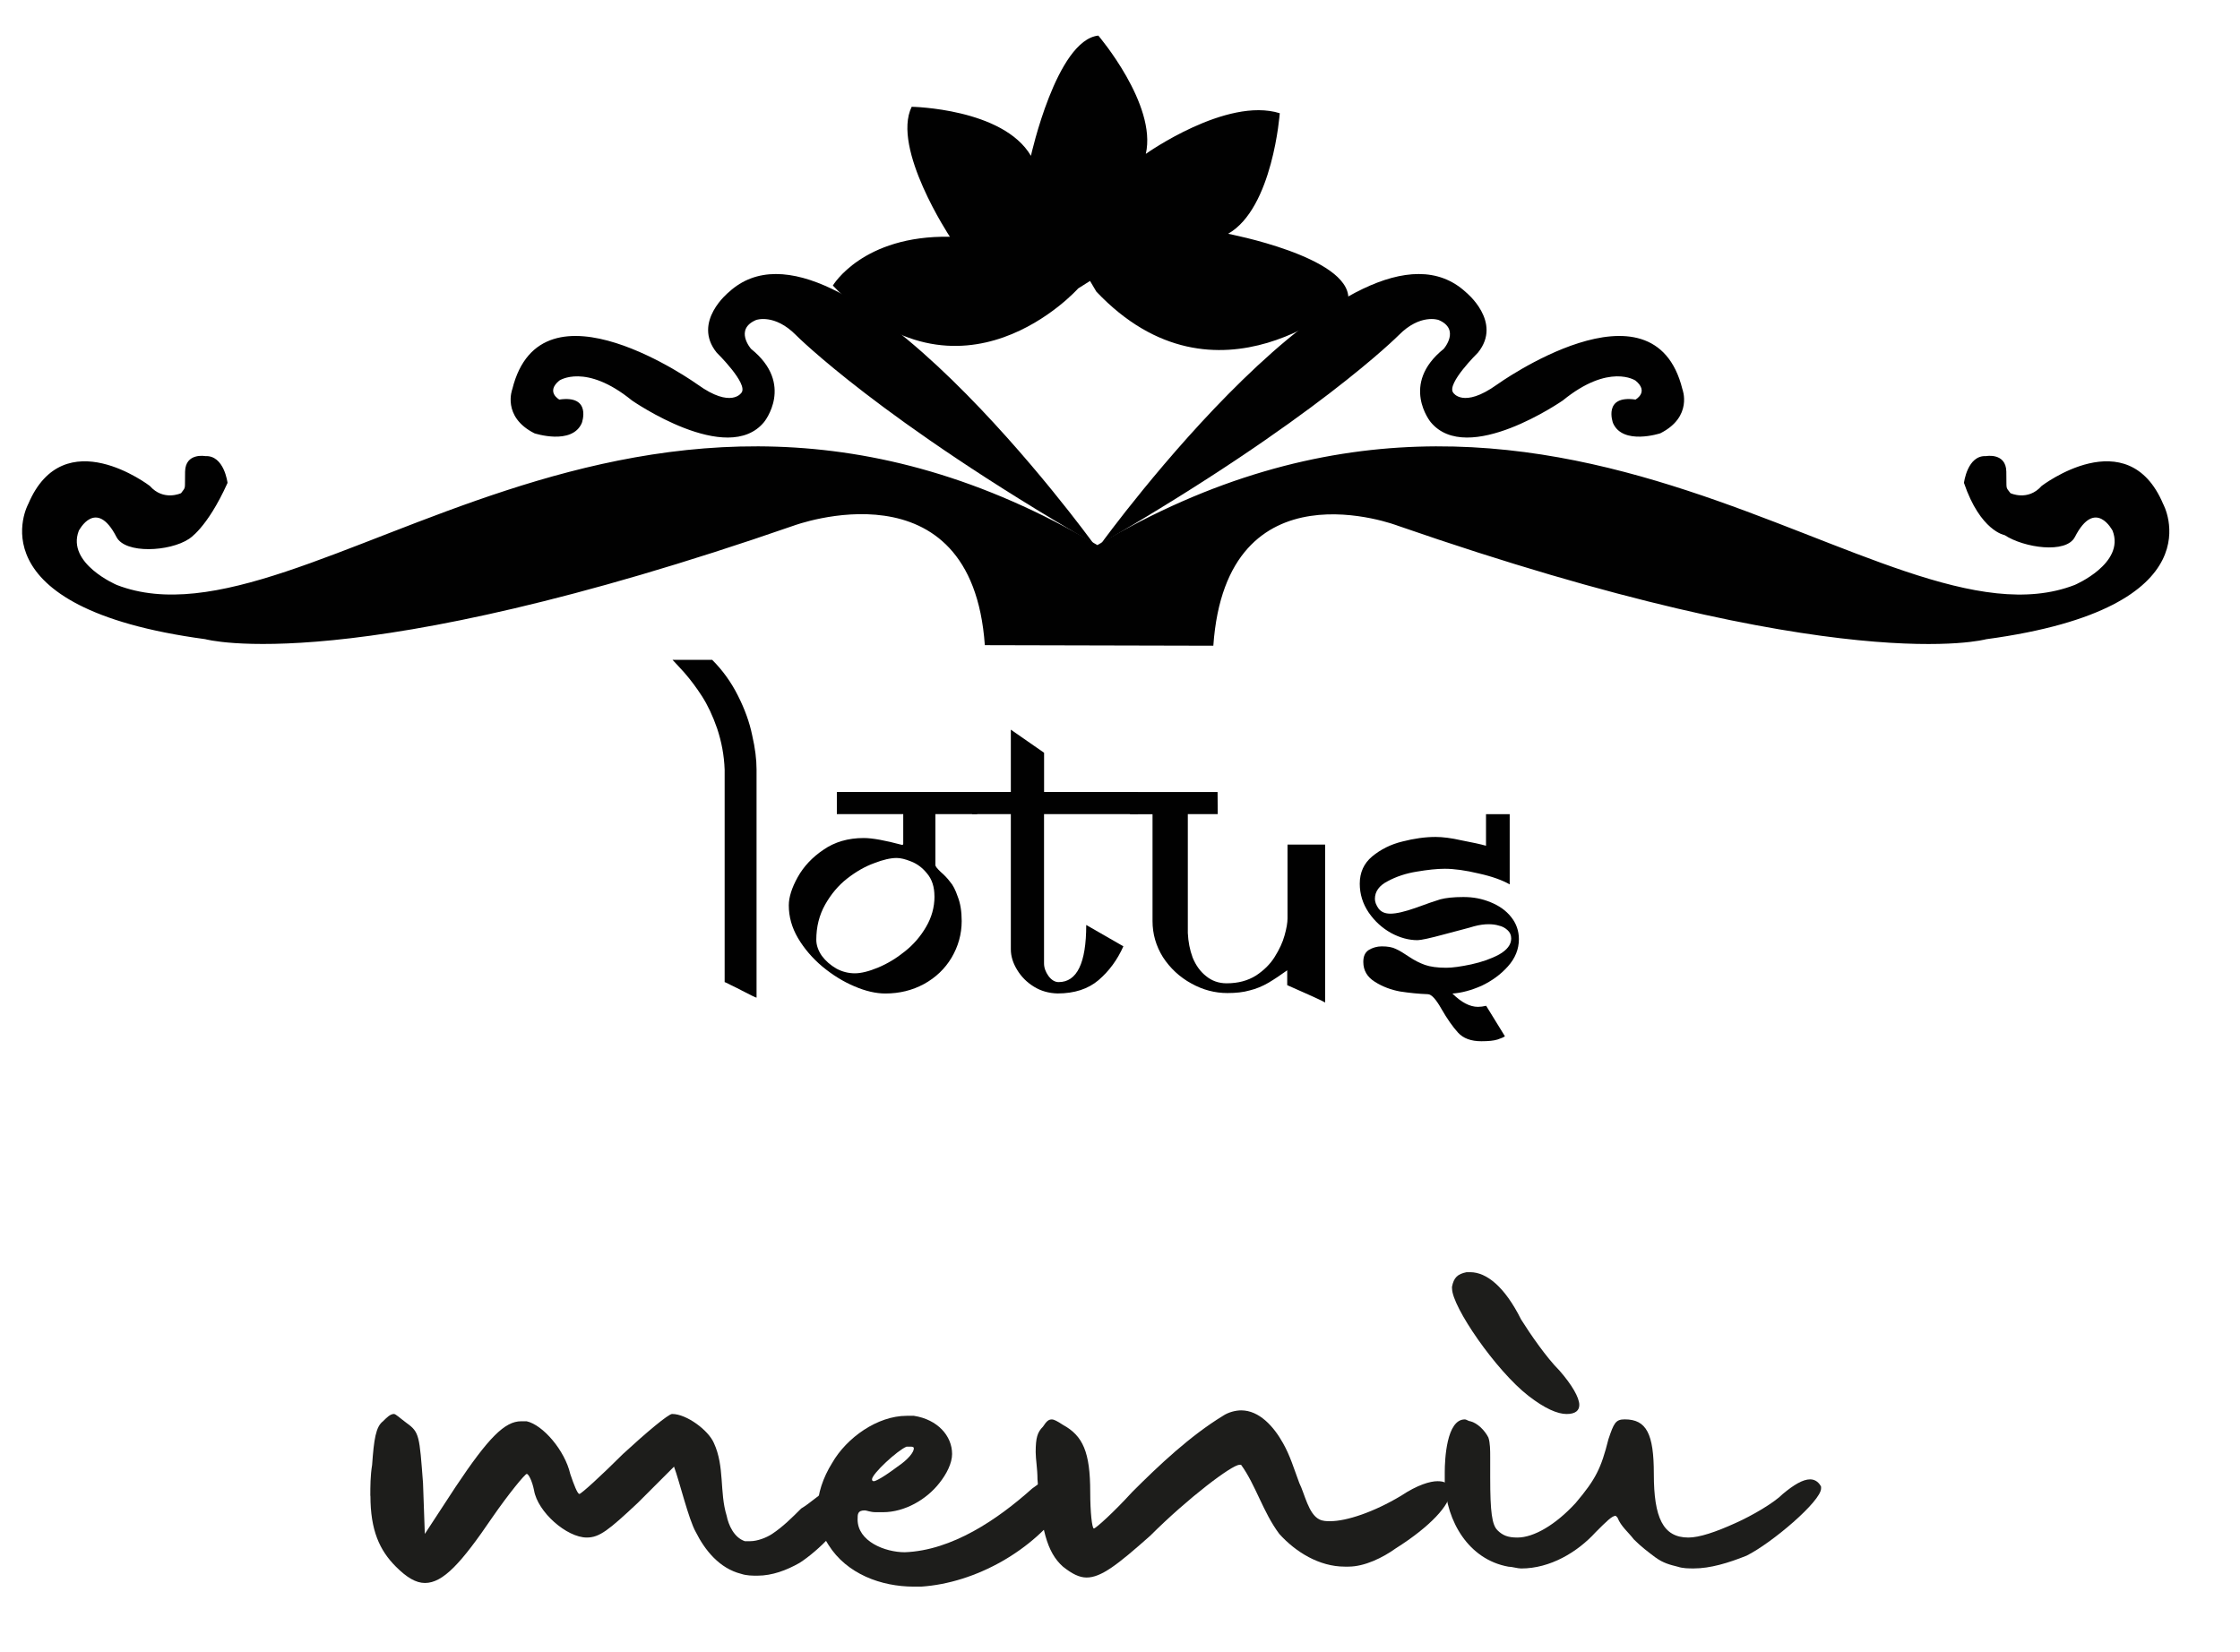 <svg xmlns="http://www.w3.org/2000/svg" id="Livello_1" viewBox="0 0 448.03 330.45"><defs><style>.cls-1,.cls-2{fill:#010101;}.cls-3{fill:#1d1d1b;}.cls-2{fill-rule:evenodd;}</style></defs><g><path class="cls-3" d="M74.07,299.22c0-1.82,0-4,.36-6.18,.36-5.09,.73-7.64,2.18-8.73,.73-.73,1.45-1.46,2.18-1.46,.36,0,1.09,.73,2.55,1.82,2.55,1.82,2.55,2.55,3.27,12l.36,10.18,6.18-9.45c6.55-9.82,9.82-13.09,13.09-13.09h1.09c3.27,.73,7.64,5.82,8.73,10.54,.73,2.18,1.45,4,1.82,4s4.36-3.64,8.73-8c4.73-4.36,9.09-8,9.82-8,2.91,0,7.27,3.27,8.36,5.82,2.18,4.73,1.09,9.82,2.55,14.54,.36,1.82,1.45,4.36,3.64,5.09h1.09c1.45,0,3.27-.73,4.36-1.45,2.18-1.45,4-3.27,5.82-5.09,1.82-1.09,3.27-2.55,5.09-3.64,1.09-.73,1.82-1.09,2.91-1.09,.73,0,1.09,0,1.82,.36,.73,.73,1.45,1.45,1.45,2.54,0,.36-.36,.73-.36,1.09-2.55,4-7.27,9.09-11.27,11.64-2.55,1.45-5.45,2.54-8.36,2.54-1.09,0-2.18,0-3.27-.36-4.36-1.09-7.27-4.73-9.09-8.36-1.45-2.55-3.27-10.18-4.36-13.09l-7.27,7.27c-5.82,5.45-7.64,6.91-10.18,6.91-4,0-9.82-5.09-10.55-9.46-.36-1.82-1.09-3.27-1.45-3.27s-3.64,4-6.91,8.73c-6.18,9.09-9.82,13.09-13.45,13.09-1.82,0-3.64-1.09-5.82-3.27-3.27-3.27-5.09-7.27-5.09-14.18Z"></path><path class="cls-3" d="M214.06,296.67c.36,.36,.36,.73,.36,1.45,0,1.09-.73,2.18-1.45,2.91-6.18,9.09-17.82,15.64-28.73,16.36h-1.45c-6.55,0-13.45-2.54-17.09-8.36-1.45-2.18-2.18-4.73-2.18-7.27,0-2.91,1.09-6.18,2.91-9.09,2.91-5.09,9.09-9.45,14.91-9.45h1.45c4.73,.73,7.64,4,7.64,7.64,0,1.82-1.09,4-2.55,5.82-2.55,3.27-6.91,5.82-11.27,5.82h-1.45c-1.09,0-1.82-.36-2.18-.36-1.45,0-1.45,.73-1.45,1.82,0,4.36,5.45,6.55,9.45,6.55,9.45-.36,18.55-6.55,25.45-12.73,1.09-.73,2.18-1.82,3.64-2.18,.73-.36,1.09-.36,1.82-.36,1.09,.36,1.82,.73,2.18,1.46Zm-39.64-.73q0,.36,.36,.36c.36,0,1.82-.73,4.73-2.91,2.18-1.46,3.27-2.91,3.27-3.64,0-.36-.36-.36-.73-.36h-.73c-1.82,.73-6.91,5.45-6.91,6.54Z"></path><path class="cls-3" d="M207.51,295.94c0-2.18-.36-4-.36-5.45,0-2.91,.36-4,1.45-5.09,.73-1.09,1.09-1.46,1.82-1.46,.36,0,1.09,.36,2.18,1.09,4,2.18,5.46,5.46,5.46,13.46,0,4,.36,7.27,.73,7.27s4-3.27,7.64-7.27c5.45-5.46,11.64-11.27,18.18-15.27,1.09-.73,2.55-1.09,3.64-1.09,3.64,0,6.54,3.27,8.36,6.54,1.45,2.55,2.18,5.09,3.27,8,1.09,2.18,1.82,6.18,4,7.27,.73,.36,1.46,.36,2.18,.36,3.27,0,8.73-1.82,14.18-5.09,3.27-2.18,5.82-2.91,7.27-2.91s2.18,.36,2.55,1.82v.36c0,2.54-4,6.91-10.91,11.27-2.54,1.82-6.18,3.64-9.45,3.64h-.73c-5.09,0-9.82-2.91-13.09-6.54-3.27-4.36-4.73-9.82-7.64-13.82h-.36c-1.45,0-10.18,6.55-17.82,14.18-6.55,5.82-9.82,8.36-12.73,8.36-1.45,0-2.91-.73-4.73-2.18-3.27-2.91-4.36-7.64-5.09-17.45Z"></path><path class="cls-3" d="M331.15,311.58c-1.45-1.09-2.91-2.18-4.36-3.64-1.09-1.45-2.55-2.54-3.27-4.36l-.36-.36c-.73,0-1.82,1.09-4,3.27-3.64,4-9.09,7.27-14.91,7.27-.73,0-1.82-.36-2.55-.36-8-1.45-12.36-9.09-12.73-16.73v-2.18c0-2.55,.36-10.55,4-10.55,.36,0,.73,.36,1.09,.36,1.45,.36,2.91,1.82,3.64,3.27,.36,1.09,.36,2.54,.36,4v4c0,6.91,.36,9.45,1.45,10.54s2.18,1.46,4,1.46c3.27,0,7.64-2.55,11.64-6.91,4-4.73,5.09-6.91,6.55-12.73,1.09-3.27,1.45-4,3.27-4,4.36,0,5.82,2.91,5.82,10.91,0,8.73,1.82,12.73,6.91,12.73,2.18,0,5.45-1.09,9.45-2.91,3.27-1.46,7.64-4,9.45-5.82,2.18-1.82,4-2.91,5.46-2.91,1.09,0,1.82,.73,2.18,1.46v.36c0,2.55-9.82,10.91-14.91,13.45-3.64,1.46-7.27,2.55-10.54,2.55-1.09,0-2.18,0-3.27-.36-1.46-.36-2.91-.73-4.36-1.82Zm-40.73-53.82v-.36c.36-1.82,1.09-2.54,2.91-2.91h.73c3.27,0,6.91,2.91,10.18,9.46,1.82,2.91,5.09,7.64,7.64,10.18,2.55,2.91,4,5.45,4,6.91,0,1.09-.73,1.82-2.54,1.82s-4.36-1.09-7.64-3.64c-6.54-5.09-15.27-17.82-15.27-21.46Z"></path></g><g><path class="cls-2" d="M151.32,153.94v45.63c-.1,0-.43-.15-1-.43-.53-.28-1.17-.59-1.88-.96-.71-.37-1.45-.75-2.24-1.12-.74-.4-1.19-.6-1.26-.6v-42.46c-.1-2.94-.64-5.68-1.5-8.27-.88-2.55-1.91-4.7-3.01-6.42-1.09-1.7-2.27-3.28-3.52-4.72-1.28-1.39-2.07-2.28-2.4-2.6h7.93c2.09,2.08,3.82,4.49,5.17,7.19,1.38,2.73,2.32,5.36,2.84,7.92,.59,2.55,.87,4.82,.87,6.83"></path><path class="cls-2" d="M195.45,162.86h-8.36v10.21c0,.22,.34,.66,1.04,1.33,.74,.64,1.38,1.3,1.88,1.98,.6,.66,1.09,1.64,1.56,3.01,.51,1.3,.78,2.9,.78,4.85,0,2.62-.69,5.06-2.01,7.31-1.34,2.25-3.19,4.01-5.54,5.3-2.34,1.26-4.9,1.89-7.72,1.89-1.87,0-3.94-.47-6.17-1.43-2.25-.94-4.41-2.29-6.43-3.96-2-1.69-3.62-3.58-4.87-5.69-1.24-2.12-1.84-4.29-1.84-6.55,0-1.62,.6-3.52,1.78-5.64,1.18-2.12,2.9-3.97,5.13-5.47,2.25-1.57,4.94-2.36,8.07-2.36,1.74,0,4.29,.47,7.69,1.38,.15,0,.22-.1,.22-.3v-5.86h-13.28v-4.44h28.07v4.44h0Zm-8.55,16.44c0-1.89-.49-3.4-1.46-4.55-.94-1.17-2-1.95-3.2-2.42-1.16-.47-2.12-.7-2.88-.7-1.19,0-2.71,.33-4.52,1.04-1.81,.65-3.6,1.68-5.38,3.06-1.77,1.38-3.24,3.13-4.43,5.24-1.17,2.09-1.76,4.43-1.76,7.03,0,1.08,.39,2.16,1.1,3.2,.77,1.04,1.75,1.88,2.92,2.56,1.16,.63,2.41,.94,3.7,.94,1.22,0,2.8-.38,4.67-1.16,1.88-.79,3.66-1.87,5.34-3.23,1.72-1.37,3.13-3,4.23-4.9,1.1-1.87,1.68-3.9,1.68-6.1"></path><path class="cls-1" d="M227.58,162.86h-18.76v29.85c0,.88,.31,1.72,.89,2.53,.61,.82,1.3,1.22,2.03,1.22,3.67,0,5.52-3.8,5.52-11.43l7.43,4.27c-1.19,2.68-2.85,4.95-4.96,6.76-2.08,1.77-4.81,2.67-8.22,2.67-1.72-.05-3.28-.47-4.72-1.36-1.41-.87-2.53-2-3.35-3.36-.85-1.38-1.26-2.75-1.26-4.11v-27.04h-7.75v-4.44h7.75v-12.46l6.65,4.62v7.84h18.76v4.44"></path><path class="cls-1" d="M243.56,162.86h-5.98v23.78c.08,1.72,.39,3.36,.97,4.93,.64,1.54,1.5,2.76,2.68,3.69,1.15,.95,2.53,1.44,4.1,1.44,2.34,0,4.24-.53,5.87-1.54,1.58-1.04,2.85-2.28,3.76-3.75,.91-1.46,1.59-2.88,1.97-4.29,.4-1.4,.59-2.55,.59-3.41v-14.76h7.52v31.6c-.5-.31-1.63-.82-3.35-1.6l-4.23-1.88v-2.97c-1.28,.92-2.52,1.76-3.75,2.49-1.2,.7-2.46,1.22-3.74,1.53-1.27,.37-2.75,.53-4.48,.53-2.48,0-4.89-.62-7.22-1.92-2.33-1.28-4.22-3.04-5.67-5.26-1.38-2.22-2.08-4.63-2.08-7.22v-21.37h-4.5v-4.44h17.51"></path><path class="cls-1" d="M301.96,162.86v14.05c-1.45-.82-3.48-1.58-6.17-2.17-2.67-.64-4.93-.95-6.83-.95-1.54,0-3.41,.2-5.59,.57-2.13,.34-4.08,.98-5.8,1.91-1.72,.88-2.57,2.06-2.57,3.54,0,.64,.26,1.28,.76,1.98,.53,.66,1.29,.98,2.35,.98,1.18,0,2.87-.4,5.07-1.17,2.22-.82,3.86-1.38,4.88-1.69,1.06-.29,2.62-.47,4.62-.47s3.71,.33,5.45,1.04c1.7,.69,3.08,1.65,4.09,2.93,1.04,1.27,1.58,2.79,1.58,4.46,0,1.98-.73,3.82-2.2,5.45-1.46,1.64-3.22,2.9-5.25,3.87-2.05,.9-4,1.44-5.85,1.56,1.8,1.77,3.49,2.66,5.11,2.66,.5,0,1.05-.07,1.64-.21l3.75,6.09c-.2,.18-.68,.39-1.45,.65-.75,.24-1.81,.35-3.25,.35-2.07,0-3.63-.57-4.68-1.73-1.06-1.16-2.16-2.74-3.31-4.73-1.1-1.95-2.01-2.95-2.73-2.95-1.84-.07-3.71-.26-5.54-.54-1.8-.33-3.51-.96-5.05-1.94-1.54-.96-2.31-2.28-2.31-3.97,0-1.12,.33-1.89,1.08-2.39,.78-.47,1.67-.73,2.6-.73,1.2,0,2.15,.16,2.85,.53,.73,.32,1.61,.87,2.65,1.57,1.06,.71,2.09,1.23,3.15,1.61,1.06,.37,2.46,.57,4.26,.57,1.25,0,2.94-.24,5.01-.68,2.09-.46,3.94-1.1,5.56-1.97,1.59-.9,2.42-1.97,2.42-3.21,0-.71-.28-1.27-.75-1.68-.49-.45-1.07-.76-1.72-.89-.62-.2-1.29-.27-2-.28-.93,0-1.89,.13-2.94,.41-1,.32-2.97,.8-5.93,1.6-2.93,.8-4.74,1.18-5.4,1.18-1.72,0-3.47-.46-5.26-1.42-1.8-1-3.3-2.36-4.51-4.12-1.18-1.75-1.78-3.68-1.78-5.76,0-2.23,.82-4.06,2.48-5.45,1.7-1.4,3.7-2.42,6.06-2.99,2.35-.6,4.54-.91,6.63-.91,1.4,0,3.15,.22,5.22,.69,2.14,.41,3.74,.75,4.86,1.07v-6.32h4.72"></path><path class="cls-1" d="M215.65,57.7s-23.42,26.25-49.07-.58c0,0,5.92-10.07,23.41-9.76,0,0-11.72-17.7-7.64-26,0,0,18.27,.31,23.85,9.81,0,0,5.11-23.15,13.48-24.05,0,0,11.76,13.78,9.5,23.66,0,0,16.12-11.46,26.79-8.13,0,0-1.38,19.03-10.34,24.12,0,0,24.21,4.57,24.06,12.94,0,0-26.29,24.1-50.41-1.38l-1.26-2.13-2.37,1.5"></path><path class="cls-1" d="M242.66,129.17l-45.68-.11c-2.62-37.19-38.26-23.9-38.26-23.9-88.71,30.79-117.67,22.7-117.67,22.7C-5.79,121.56,5.65,100.82,5.65,100.82c7.12-16.82,24.32-3.61,24.32-3.61,2.74,3.11,6.25,1.44,6.25,1.44,1-1.39,.72-.49,.8-4.31,.07-3.83,4.03-3.1,4.03-3.1,3.8-.2,4.46,5.36,4.46,5.36-4.14,9.19-7.76,11.23-7.76,11.23-3.8,2.51-12.7,3.02-14.46-.42-4.09-7.95-7.53-1.24-7.53-1.24-2.52,6.55,7.61,10.85,7.61,10.85,38.25,14.77,103.95-62.52,196.12-7.98,92.15-54.54,157.22,22.76,195.46,7.98,0,0,10.13-4.29,7.6-10.85,0,0-3.45-6.71-7.54,1.24-1.75,3.44-10.22,2.16-14.05-.36,0,0-4.86-.8-8.14-10.45,0,0,.66-5.56,4.41-5.36,0,0,3.99-.74,4.06,3.1,.08,3.82-.2,2.92,.82,4.31,0,0,3.5,1.67,6.24-1.44,0,0,17.2-13.21,24.31,3.61,0,0,11.46,20.74-35.4,27.05,0,0-28.97,8.09-117.67-22.7,0,0-34.3-13.23-36.91,24.01"></path><path class="cls-1" d="M218.63,108.63s-50.96-70.32-72.86-50.19c0,0-7.39,5.95-2.42,12.1,0,0,6.35,6.22,4.96,8.01,0,0-2,3.24-8.75-1.61,0,0-31.29-22.49-37.09,.9,0,0-2.15,5.52,4.43,8.84,0,0,7.51,2.46,9.47-2.06,0,0,2.06-5.64-4.5-4.69,0,0-2.77-1.52,0-3.8,0,0,5.24-3.58,14.53,3.98,0,0,19.1,13.27,26.43,4.31,0,0,6.18-7.57-2.61-14.63,0,0-3.42-3.9,1.01-5.78,0,0,3.67-1.34,7.99,3.04,0,0,16.87,16.99,59.41,41.6"></path><path class="cls-1" d="M220.32,108.63s50.99-70.32,72.86-50.19c0,0,7.41,5.95,2.43,12.1,0,0-6.34,6.22-4.95,8.01,0,0,1.97,3.24,8.75-1.61,0,0,31.29-22.49,37.09,.9,0,0,2.17,5.52-4.42,8.84,0,0-7.5,2.46-9.46-2.06,0,0-2.08-5.64,4.5-4.69,0,0,2.79-1.52,0-3.8,0,0-5.26-3.58-14.54,3.98,0,0-19.09,13.27-26.44,4.31,0,0-6.17-7.57,2.62-14.63,0,0,3.41-3.9-1.02-5.78,0,0-3.66-1.34-7.98,3.04,0,0-16.88,16.99-59.43,41.6"></path></g></svg>